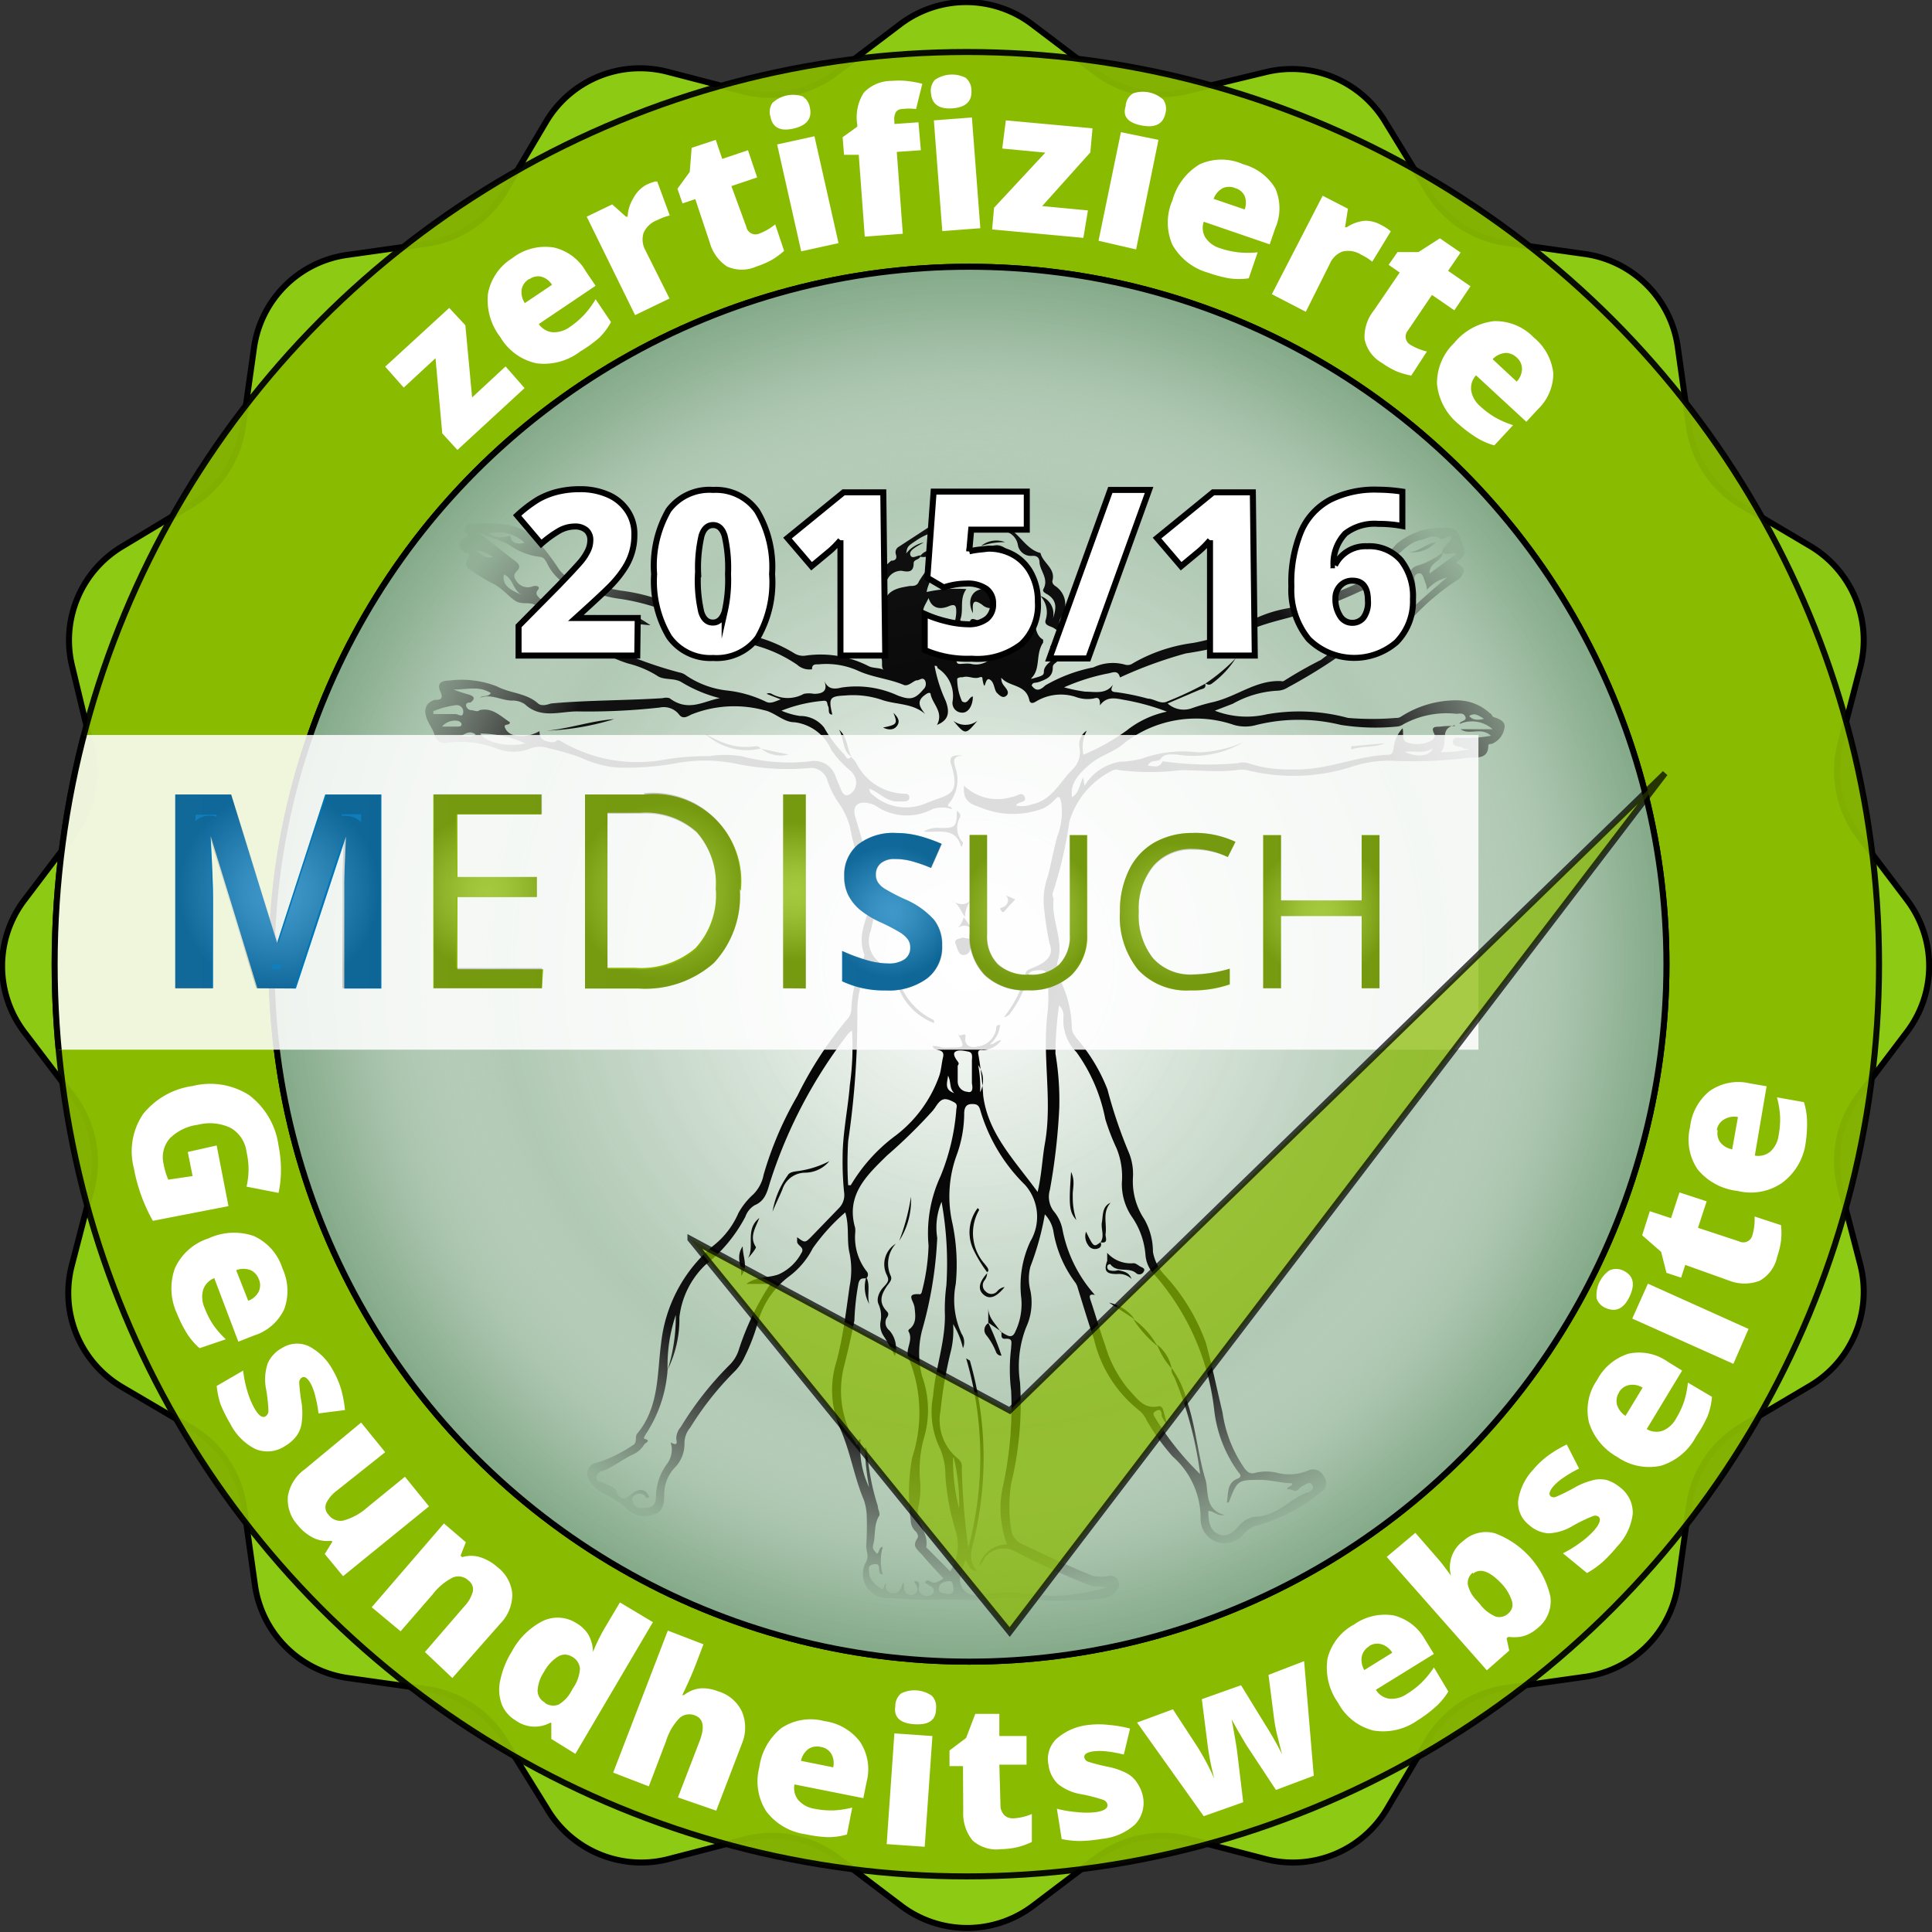 <svg xmlns="http://www.w3.org/2000/svg" xmlns:xlink="http://www.w3.org/1999/xlink" viewBox="0 0 80.25 80.25"><rect x="0" y="0" width="80.25" height="80.25" fill="#333333" stroke="none"/><defs><radialGradient id="c" cx="40.25" cy="40.05" r="28.97" gradientUnits="userSpaceOnUse"><stop offset="0" stop-color="#fff"/><stop offset="1" stop-color="#83a988"/></radialGradient><radialGradient id="d" cx="40.25" cy="40.05" r="28.97" gradientUnits="userSpaceOnUse"><stop offset="0" stop-color="#fff" stop-opacity="0"/><stop offset=".67" stop-color="#f1f6f2" stop-opacity=".07"/><stop offset=".91" stop-color="#9bba9f" stop-opacity=".95"/><stop offset="1" stop-color="#83a988"/></radialGradient><clipPath id="e"><path fill="none" d="M1.98 30.53h59.43V43.6H1.98z"/></clipPath><linearGradient id="a" x1="7.28" y1="37.02" x2="15.89" y2="37.02" gradientUnits="userSpaceOnUse"><stop offset="0" stop-color="#fcfcfc"/><stop offset=".56" stop-color="#ededed"/><stop offset="1" stop-color="#ddd"/></linearGradient><linearGradient id="f" x1="18.02" y1="37.02" x2="22.51" y2="37.02" xlink:href="#a"/><linearGradient id="g" x1="24.3" y1="37.02" x2="30.73" y2="37.02" xlink:href="#a"/><linearGradient id="h" x1="32.53" y1="37.02" x2="33.47" y2="37.02" xlink:href="#a"/><linearGradient id="i" x1="34.98" y1="37.87" x2="39.13" y2="37.87" xlink:href="#a"/><linearGradient id="j" x1="40.29" y1="37.91" x2="45.16" y2="37.91" xlink:href="#a"/><linearGradient id="k" x1="46.51" y1="37.87" x2="51.33" y2="37.87" xlink:href="#a"/><linearGradient id="l" x1="52.47" y1="37.87" x2="57.3" y2="37.87" xlink:href="#a"/><radialGradient id="b" cx="11.59" cy="37.02" r="4.17" gradientUnits="userSpaceOnUse"><stop offset="0" stop-color="#fcfcfc"/><stop offset=".14" stop-color="#ededed"/><stop offset=".25" stop-color="#dcdcdc"/><stop offset=".36" stop-color="#c2c2c2"/><stop offset=".59" stop-color="gray"/><stop offset=".93" stop-color="#161616"/><stop offset="1"/></radialGradient><radialGradient id="m" cx="20.26" cy="37.02" r="3.26" xlink:href="#b"/><radialGradient id="n" cx="27.51" cy="37.02" r="3.65" xlink:href="#b"/><radialGradient id="o" cx="33" cy="37.02" r="2.87" xlink:href="#b"/><radialGradient id="p" cx="37.05" cy="37.87" r="2.74" xlink:href="#b"/><radialGradient id="q" cx="42.72" cy="37.91" r="2.86" xlink:href="#b"/><radialGradient id="r" cx="48.92" cy="37.87" r="2.87" xlink:href="#b"/><radialGradient id="s" cx="54.88" cy="37.87" r="2.82" xlink:href="#b"/></defs><path d="M42.86 1l2.64 2a4.54 4.54 0 0 0 3.87.77L52.56 3a4.54 4.54 0 0 1 5 2.09l1.72 2.81a4.54 4.54 0 0 0 3.28 2.19l3.27.46a4.54 4.54 0 0 1 3.86 3.86l.46 3.27a4.54 4.54 0 0 0 2.2 3.32l2.84 1.68a4.54 4.54 0 0 1 2.09 5l-.83 3.2a4.54 4.54 0 0 0 .77 3.87l2 2.64a4.54 4.54 0 0 1 0 5.46l-2 2.64a4.54 4.54 0 0 0-.77 3.87l.83 3.2a4.54 4.54 0 0 1-2.09 5l-2.84 1.68a4.54 4.54 0 0 0-2.19 3.28l-.46 3.27a4.54 4.54 0 0 1-3.86 3.86l-3.27.46a4.54 4.54 0 0 0-3.28 2.19l-1.68 2.84a4.54 4.54 0 0 1-5 2.09l-3.2-.83a4.54 4.54 0 0 0-3.87.77l-2.64 2a4.54 4.54 0 0 1-5.46 0l-2.64-2a4.54 4.54 0 0 0-3.87-.77l-3.2.83a4.54 4.54 0 0 1-5-2.09L21 72.35a4.54 4.54 0 0 0-3.28-2.19l-3.27-.46a4.54 4.54 0 0 1-3.86-3.86l-.46-3.27a4.54 4.54 0 0 0-2.23-3.29l-2.84-1.67a4.54 4.54 0 0 1-2.09-5l.83-3.2a4.54 4.54 0 0 0-.8-3.92l-2-2.63a4.54 4.54 0 0 1 0-5.46l2-2.64a4.54 4.54 0 0 0 .77-3.87L3 27.69a4.54 4.54 0 0 1 2.09-5L7.9 21a4.54 4.54 0 0 0 2.19-3.28l.46-3.27a4.54 4.54 0 0 1 3.86-3.86l3.27-.46A4.54 4.54 0 0 0 21 7.9l1.68-2.84a4.54 4.54 0 0 1 5-2.09l3.2.83a4.54 4.54 0 0 0 3.88-.8l2.64-2a4.54 4.54 0 0 1 5.46 0z" fill="#8cca14" stroke="#000" stroke-miterlimit="10" stroke-width=".25"/><circle cx="40.16" cy="40.05" r="37.89" fill="#89ba00" stroke="#000" stroke-miterlimit="10" stroke-width=".25" opacity=".94"/><circle cx="40.25" cy="40.05" r="28.97" stroke="#000" stroke-miterlimit="10" stroke-width=".25" fill="url(#c)"/><path d="M9 47.58l.49 2.52-3.14.61a7 7 0 0 1-.79-2.19 2.77 2.77 0 0 1 .38-2.24A3.19 3.19 0 0 1 8 45.11a3 3 0 0 1 2.35.38 3.16 3.16 0 0 1 1.22 2.1 5.1 5.1 0 0 1 .1 1.06 4.49 4.49 0 0 1-.1.9l-1.33-.26a3.14 3.14 0 0 0 0-1.44 1.34 1.34 0 0 0-.66-1 2 2 0 0 0-1.36-.13 2 2 0 0 0-1.18.58 1.2 1.2 0 0 0-.24 1.07 2.94 2.94 0 0 0 .19.63L8 48.85l-.2-1zM7.35 54.56a2.47 2.47 0 0 1-.08-1.89 2.3 2.3 0 0 1 1.39-1.23 2.51 2.51 0 0 1 1.88-.1 2.2 2.2 0 0 1 1.19 1.34 2.23 2.23 0 0 1 .08 1.69 2.06 2.06 0 0 1-1.25 1.1l-.66.26-1-2.64a.79.79 0 0 0-.46.48 1.11 1.11 0 0 0 .06.76 3.5 3.5 0 0 0 .35.69 3.83 3.83 0 0 0 .53.61L8.29 56a2.8 2.8 0 0 1-.53-.62 5.35 5.35 0 0 1-.41-.82zm3.4-1.43a.66.66 0 0 0-.34-.37.83.83 0 0 0-.6 0l.5 1.27a.79.79 0 0 0 .43-.37.62.62 0 0 0 .01-.53zM11.83 60.07a1.31 1.31 0 0 1-1.22.12 2.38 2.38 0 0 1-1.05-1.06 6.28 6.28 0 0 1-.4-.8 3.77 3.77 0 0 1-.16-.76l1.1-.64a4.77 4.77 0 0 0 .17.84 3.41 3.41 0 0 0 .3.73q.26.45.46.33a.27.27 0 0 0 .12-.23 6.61 6.61 0 0 0-.1-.91 2.09 2.09 0 0 1 .07-1.06 1.35 1.35 0 0 1 .6-.64 1.16 1.16 0 0 1 1.11-.07 2.37 2.37 0 0 1 1 1 3.54 3.54 0 0 1 .34.79 5.09 5.09 0 0 1 .16.86l-1.1.14a4.85 4.85 0 0 0-.13-.7 2.23 2.23 0 0 0-.2-.55q-.2-.34-.36-.24a.24.24 0 0 0-.11.22 7.33 7.33 0 0 0 .1.85 3 3 0 0 1 0 .82 1.17 1.17 0 0 1-.21.53 1.58 1.58 0 0 1-.49.43zM13.49 64.55l.32-.52-.06-.03a1.29 1.29 0 0 1-.73-.12 1.93 1.93 0 0 1-.66-.54 1.56 1.56 0 0 1-.4-1.2 1.73 1.73 0 0 1 .7-1.11L15 59.09l1 1.23-2 1.59a1.45 1.45 0 0 0-.45.53.44.44 0 0 0 .09.47.61.61 0 0 0 .62.25 2.46 2.46 0 0 0 1-.55l1.56-1.27 1 1.23-3.57 2.9zM17.65 68.62l1.64-1.9a1.44 1.44 0 0 0 .35-.61.45.45 0 0 0-.17-.45.61.61 0 0 0-.65-.14 2.43 2.43 0 0 0-.86.72l-1.32 1.52-1.2-1 3-3.48.91.78-.22.56.07.06a1.26 1.26 0 0 1 .74 0 2 2 0 0 1 .73.42 1.57 1.57 0 0 1 .61 1.11 1.73 1.73 0 0 1-.49 1.22l-2 2.27zM21.43 71.47a1.38 1.38 0 0 1-.59-.68 1.78 1.78 0 0 1-.06-1 3.67 3.67 0 0 1 .48-1.19 3 3 0 0 1 1.29-1.27 1.44 1.44 0 0 1 1.39.09 1.42 1.42 0 0 1 .5.48 1.5 1.5 0 0 1 .19.72 7.62 7.62 0 0 1 .49-1l.63-1.06 1.37.82-3.22 5.47-1-.62v-.67h-.05a1.35 1.35 0 0 1-1.42-.09zm1.2-.74a.59.59 0 0 0 .58.07 1.44 1.44 0 0 0 .52-.55l.06-.11a1.61 1.61 0 0 0 .3-.83.62.62 0 0 0-.34-.5.54.54 0 0 0-.57 0 1.67 1.67 0 0 0-.58.63 1.56 1.56 0 0 0-.27.79.56.56 0 0 0 .31.49zM28.16 74.66l.9-2.34q.33-.86-.18-1.06a.61.61 0 0 0-.65.1 2.34 2.34 0 0 0-.56.95l-.72 1.89-1.48-.57 2.27-5.9 1.48.57-.32.84q-.22.57-.56 1.27h.07a1.31 1.31 0 0 1 .68-.28 1.7 1.7 0 0 1 .73.12 1.59 1.59 0 0 1 1 .85 1.72 1.72 0 0 1 0 1.32l-1.07 2.79zM33.46 76.19a2.47 2.47 0 0 1-1.63-.95 2.3 2.3 0 0 1-.29-1.83 2.51 2.51 0 0 1 .93-1.64 2.2 2.2 0 0 1 1.77-.28 2.23 2.23 0 0 1 1.47.84A2.06 2.06 0 0 1 36 74l-.14.69-2.86-.57a.79.79 0 0 0 .16.65 1.11 1.11 0 0 0 .67.36 3.49 3.49 0 0 0 .77.07 3.82 3.82 0 0 0 .8-.12l-.22 1.12a2.81 2.81 0 0 1-.81.11 5.33 5.33 0 0 1-.91-.12zm.62-3.63a.66.66 0 0 0-.49.08.83.83 0 0 0-.32.5l1.34.27a.79.79 0 0 0-.08-.56.62.62 0 0 0-.45-.29zM38.41 76.71l-1.58-.11.32-4.6 1.58.11zm-1.22-5.85a.67.67 0 0 1 .24-.52 1.26 1.26 0 0 1 1.28.1.67.67 0 0 1 .17.54q0 .7-.9.64t-.79-.76zM42.1 75.53a2.37 2.37 0 0 0 .76-.18v1.16a3.13 3.13 0 0 1-.61.22 3.44 3.44 0 0 1-.68.08 1.49 1.49 0 0 1-1.17-.36 1.76 1.76 0 0 1-.39-1.19l-.01-1.9h-.56v-.65l.69-.52.38-1h1v.92h1.13v1.19h-1.13l.05 1.79q.11.45.54.44zM47.47 74.6a1.31 1.31 0 0 1-.32 1.18 2.38 2.38 0 0 1-1.37.6 6.26 6.26 0 0 1-.89.09 3.79 3.79 0 0 1-.79-.08l-.2-1.26a4.75 4.75 0 0 0 .84.14 3.42 3.42 0 0 0 .79 0q.51-.08.47-.32a.27.27 0 0 0-.18-.19 6.62 6.62 0 0 0-.89-.23 2.09 2.09 0 0 1-1-.44 1.35 1.35 0 0 1-.38-.79 1.16 1.16 0 0 1 .33-1.07 2.37 2.37 0 0 1 1.33-.58 3.53 3.53 0 0 1 .86 0 5.09 5.09 0 0 1 .87.15l-.26 1.08a4.88 4.88 0 0 0-.7-.13 2.24 2.24 0 0 0-.59 0q-.38.06-.35.25a.24.24 0 0 0 .17.18 7.33 7.33 0 0 0 .83.21 3 3 0 0 1 .77.27 1.17 1.17 0 0 1 .42.39 1.58 1.58 0 0 1 .24.55zM53 74.35l-1.24-1.88-.34-.58-.26-.47q.21 1.14.24 1.44l.24 2-1.64.58-2.77-3.89 1.49-.55 1 1.53a10.77 10.77 0 0 1 .72 1.35 10.6 10.6 0 0 1-.28-1.41l-.24-1.89 1.63-.58 1 1.63a14 14 0 0 1 .7 1.23l-.19-.75a6.61 6.61 0 0 1-.14-.74l-.23-1.8 1.48-.57.4 4.76zM58.88 71.46a2.47 2.47 0 0 1-1.84.42 2.3 2.3 0 0 1-1.46-1.15 2.51 2.51 0 0 1-.44-1.83 2.2 2.2 0 0 1 1.1-1.42 2.23 2.23 0 0 1 1.65-.38 2.06 2.06 0 0 1 1.3 1l.37.6-2.41 1.49a.79.79 0 0 0 .56.37 1.11 1.11 0 0 0 .73-.2 3.52 3.52 0 0 0 .61-.47 3.82 3.82 0 0 0 .51-.63l.6 1a2.8 2.8 0 0 1-.52.63 5.34 5.34 0 0 1-.76.57zm-2-3.08a.66.66 0 0 0-.31.4.83.83 0 0 0 .1.59l1.16-.72a.79.79 0 0 0-.44-.35.62.62 0 0 0-.53.08zM60.79 64a1.38 1.38 0 0 1 1.31-.31 3.68 3.68 0 0 1 2.3 2.63 1.43 1.43 0 0 1-.51 1.29 1.71 1.71 0 0 1-.38.26 1.34 1.34 0 0 1-.37.12 1.86 1.86 0 0 1-.49 0l-.07.06.11.51-.93.82-4.16-4.71 1.19-1 .94 1.08q.17.19.54.7a1.35 1.35 0 0 1 .52-1.45zm.39 1.32a.54.54 0 0 0-.21.5 1.34 1.34 0 0 0 .36.65l.15.17a1.59 1.59 0 0 0 .65.51.55.55 0 0 0 .54-.15.47.47 0 0 0 .13-.5 1.87 1.87 0 0 0-.44-.73q-.73-.77-1.18-.4zM67.29 61.78a1.31 1.31 0 0 1 .53 1.1 2.38 2.38 0 0 1-.64 1.35 6.31 6.31 0 0 1-.61.65 3.78 3.78 0 0 1-.65.46l-1-.82a4.76 4.76 0 0 0 .73-.45 3.41 3.41 0 0 0 .59-.53q.33-.4.15-.55a.27.27 0 0 0-.26 0 6.59 6.59 0 0 0-.82.4 2.09 2.09 0 0 1-1 .3 1.34 1.34 0 0 1-.8-.35 1.16 1.16 0 0 1-.45-1 2.37 2.37 0 0 1 .63-1.3 3.53 3.53 0 0 1 .63-.59 5.08 5.08 0 0 1 .76-.45l.51 1a4.82 4.82 0 0 0-.62.36 2.22 2.22 0 0 0-.45.38q-.25.3-.1.42a.24.24 0 0 0 .24 0 7.34 7.34 0 0 0 .76-.38 3 3 0 0 1 .76-.3 1.17 1.17 0 0 1 .57 0 1.57 1.57 0 0 1 .54.3zM70.45 59.67A2.47 2.47 0 0 1 69 60.88a2.3 2.3 0 0 1-1.82-.36A2.51 2.51 0 0 1 66 59.08a2.2 2.2 0 0 1 .34-1.76 2.23 2.23 0 0 1 1.3-1.09 2.06 2.06 0 0 1 1.63.33l.6.37-1.47 2.43a.79.79 0 0 0 .66.07 1.11 1.11 0 0 0 .56-.51 3.49 3.49 0 0 0 .33-.7 3.8 3.8 0 0 0 .16-.79l1 .59a2.8 2.8 0 0 1-.18.8 5.35 5.35 0 0 1-.48.85zm-3.2-1.83a.66.66 0 0 0-.09.49.83.83 0 0 0 .36.48l.71-1.17a.79.79 0 0 0-.55-.11.62.62 0 0 0-.43.3zM66.72 54.34a.67.67 0 0 1-.4-.4 1.26 1.26 0 0 1 .53-1.17.67.67 0 0 1 .56 0q.64.29.29 1.06t-.98.51zm5.91.86L72 56.65l-4.2-1.88.65-1.45zM72.79 51.31a2.36 2.36 0 0 0 .09-.78l1.1.36a3.12 3.12 0 0 1 0 .64 3.46 3.46 0 0 1-.16.67 1.49 1.49 0 0 1-.73 1 1.76 1.76 0 0 1-1.25 0L70 52.54l-.17.53-.61-.2L69 52l-.79-.69.32-1 .88.29.35-1.07 1.13.37-.36 1.1 1.7.56a.39.39 0 0 0 .56-.25zM75 47.49a2.47 2.47 0 0 1-1 1.66 2.3 2.3 0 0 1-1.82.32 2.51 2.51 0 0 1-1.66-.89 2.2 2.2 0 0 1-.32-1.76 2.23 2.23 0 0 1 .8-1.49 2.06 2.06 0 0 1 1.68-.33l.7.12-.49 2.88a.79.79 0 0 0 .65-.17 1.11 1.11 0 0 0 .34-.68 3.5 3.5 0 0 0 .06-.77 3.81 3.81 0 0 0-.13-.8l1.12.2a2.8 2.8 0 0 1 .13.81 5.35 5.35 0 0 1-.06.9zm-3.65-.55a.66.66 0 0 0 .09.49.83.83 0 0 0 .51.31l.24-1.34a.79.79 0 0 0-.56.09.62.62 0 0 0-.32.46zM21.79 16.12L19 18.69l-.63-.69-.28-3.12-1.32 1.22-.77-.87 2.66-2.44.67.72.28 3L21 15.22zM24.1 14.6a2.47 2.47 0 0 1-1.82.49 2.3 2.3 0 0 1-1.5-1.09 2.51 2.51 0 0 1-.51-1.81 2.2 2.2 0 0 1 1-1.46 2.23 2.23 0 0 1 1.73-.45 2.06 2.06 0 0 1 1.34 1l.4.59-2.36 1.59a.79.79 0 0 0 .57.34 1.11 1.11 0 0 0 .72-.22 3.5 3.5 0 0 0 .59-.5 3.81 3.81 0 0 0 .48-.65l.64.95a2.8 2.8 0 0 1-.49.65 5.33 5.33 0 0 1-.79.57zm-2.14-3a.66.66 0 0 0-.29.41.83.83 0 0 0 .13.58l1.13-.76a.79.79 0 0 0-.45-.34.62.62 0 0 0-.48.1zM26.84 7.68a2.29 2.29 0 0 1 .37-.14h.09l.52 1.41a2.38 2.38 0 0 0-.51.19 1 1 0 0 0-.58.54.93.93 0 0 0 .08.72l1 2-1.43.69L24.37 9l1.06-.51L26 9h.07a1.59 1.59 0 0 1 .24-.77 1.33 1.33 0 0 1 .53-.55zM31.52 9.71a2.37 2.37 0 0 0 .68-.39l.37 1.1a3.09 3.09 0 0 1-.52.38 3.46 3.46 0 0 1-.63.27 1.49 1.49 0 0 1-1.22 0 1.75 1.75 0 0 1-.72-1l-.6-1.8-.53.18-.21-.61.51-.7.08-1 1-.33.27.79 1.07-.36.38 1.13-1.07.36.62 1.69a.39.39 0 0 0 .52.29zM32 4.84a.67.67 0 0 1 .08-.56A1.26 1.26 0 0 1 33.33 4a.67.67 0 0 1 .31.47q.15.68-.68.87t-.96-.5zm2.83 5.26l-1.55.34-1-4.44 1.55-.34zM38.25 6.24l-1 .07.25 3.4-1.58.12-.25-3.4h-.61L35 5.7l.61-.44v-.08a1.89 1.89 0 0 1 .27-1.33 1.57 1.57 0 0 1 1.16-.49 3.54 3.54 0 0 1 .6 0 4.79 4.79 0 0 1 .67.12l-.26 1.05a2.13 2.13 0 0 0-.58 0 .31.31 0 0 0-.26.13.62.62 0 0 0-.06.37v.12l1-.07zm.42-2.37a.67.67 0 0 1 .16-.55 1.26 1.26 0 0 1 1.28-.09.67.67 0 0 1 .24.51q.05.7-.79.76t-.89-.64zm2.05 5.61l-1.58.12-.35-4.6 1.58-.12zM45 9.88l-3.79-.35.08-.9 2.13-2.29-1.79-.17.15-1.17 3.6.33-.09 1-2 2.23 1.9.18zM47.19 10.36L45.63 10l.93-4.51 1.56.32zm-.43-6a.67.67 0 0 1 .3-.48 1.26 1.26 0 0 1 1.26.26.67.67 0 0 1 .09.56q-.14.68-1 .51t-.65-.81zM50.19 11.33a2.47 2.47 0 0 1-1.49-1.16 2.3 2.3 0 0 1 0-1.85 2.51 2.51 0 0 1 1.14-1.5 2.2 2.2 0 0 1 1.79 0 2.23 2.23 0 0 1 1.34 1 2.06 2.06 0 0 1 0 1.66l-.23.67L50 9.21a.79.79 0 0 0 .07.66 1.1 1.1 0 0 0 .61.44 3.52 3.52 0 0 0 .75.17 3.83 3.83 0 0 0 .81 0l-.37 1.08a2.8 2.8 0 0 1-.82 0 5.31 5.31 0 0 1-.86-.23zm1.11-3.52a.66.66 0 0 0-.5 0 .83.83 0 0 0-.39.45l1.29.44a.79.79 0 0 0 0-.56.62.62 0 0 0-.41-.33zM57.36 9.34a2.31 2.31 0 0 1 .34.21l.07.06-.77 1.26a2.32 2.32 0 0 0-.46-.29 1 1 0 0 0-.78-.13.93.93 0 0 0-.52.5l-1 2-1.41-.73 2.11-4.09 1.05.54-.12.77h.07a1.59 1.59 0 0 1 .76-.27 1.33 1.33 0 0 1 .66.17zM58.55 14.3a2.35 2.35 0 0 0 .72.3l-.65 1a3.15 3.15 0 0 1-.62-.18 3.47 3.47 0 0 1-.59-.34 1.48 1.48 0 0 1-.73-1 1.76 1.76 0 0 1 .39-1.19l1.07-1.57-.46-.32.37-.53h.87l.89-.57.86.59-.52.76.93.64-.67 1-.93-.64-1 1.48a.39.39 0 0 0 .07.57zM60.59 17.62a2.47 2.47 0 0 1-.9-1.66 2.3 2.3 0 0 1 .71-1.71 2.51 2.51 0 0 1 1.65-.91 2.2 2.2 0 0 1 1.66.68 2.23 2.23 0 0 1 .81 1.49 2.06 2.06 0 0 1-.64 1.49l-.48.52-2.09-1.93a.79.79 0 0 0-.2.64 1.11 1.11 0 0 0 .38.65 3.52 3.52 0 0 0 .62.46 3.81 3.81 0 0 0 .74.32l-.78.84a2.81 2.81 0 0 1-.75-.33 5.34 5.34 0 0 1-.73-.55zM63 14.85a.66.66 0 0 0-.46-.19.83.83 0 0 0-.54.26l1 .93a.79.79 0 0 0 .22-.52.63.63 0 0 0-.22-.48z" fill="#fff"/><path d="M29.9 29a5.75 5.75 0 0 1-1.6-.67c-.31-.18-.74-.07-1-.26a4.19 4.19 0 0 0-1.21-.51 5.35 5.35 0 0 1-2.16-1.3 9.2 9.2 0 0 0-1.7-1.13c-.23-.14-.55 0-.82-.17s-.57-.55-.94-.72a6.9 6.9 0 0 1-.8-.48c-.21-.13-.43-.27-.24-.57s-.08-.19-.16-.26c-.27-.24-.26-.44.06-.61.16-.08.08-.1 0-.2s0-.38.21-.37c.92 0 1.87-.13 2.66.59a8.67 8.67 0 0 1 1 1.28 1.15 1.15 0 0 0 .63.46 19.66 19.66 0 0 0 1.94.45 7.78 7.78 0 0 1 3.9 1.63c.14.12.3.07.44.08a6.15 6.15 0 0 1 2.89.9.69.69 0 0 0 .48.09 4.36 4.36 0 0 1 2.6.44c.2.1.45.05.66.17-.28-.1.2-.83-.62-.52.34-.29.2-.42 0-.55a.42.42 0 0 1-.2-.55.63.63 0 0 0-.06-.61.44.44 0 0 1 .2-.7c.22-.11.37-.22.22-.49a2.16 2.16 0 0 1 .74-1.13c.15 0 .26-.07.19-.27a.27.27 0 0 1 .14-.32l1.35-.88a12.61 12.61 0 0 1 3 .06c.59.13.86.93 1.52 1.09.09.42.65.64.49 1.17 0 .09.05.15.12.2a.91.91 0 0 1 .26 1.28c-.09.16-.15.26 0 .43s.32.49 0 .69c-.06 0-.15.08-.09.16.25.33 0 .51-.21.68a.18.18 0 0 0-.06.14c0 .37-.22.47-.5.58s-.29 0-.38.17c.17.24.33.23.57 0a6.44 6.44 0 0 1 2-.75 1.88 1.88 0 0 1 1.32-.11.37.37 0 0 0 .32-.06 6.73 6.73 0 0 1 2.47-.84c.5-.08 1-.26 1.5-.3.25 0 .37-.29.57-.43a5.33 5.33 0 0 1 1.93-.72 18.51 18.51 0 0 0 2.79-1 .4.4 0 0 0 .24-.22 1.94 1.94 0 0 1 1-1 3 3 0 0 0 .44-.44 2.88 2.88 0 0 1 1.83-.68c.55 0 .7 0 .87.54s.27.51-.21.91c.14.1.34.18.31.37a.6.6 0 0 1-.31.38 10.07 10.07 0 0 0-1.72 1.44 1.45 1.45 0 0 1-1 .47 1.74 1.74 0 0 0-1.11.46 22.41 22.41 0 0 1-3.16 2.06.86.86 0 0 1-.44.14 4.21 4.21 0 0 0-1.85.54l-.75.29a3.67 3.67 0 0 0 2.16.15 7.75 7.75 0 0 1 3.37.15 11.8 11.8 0 0 0 2 0 .32.32 0 0 0 .2-.05 4.23 4.23 0 0 1 2.33-.68 2 2 0 0 1 1.37.54c.06 0 .09.13.14.15.24.08.52.18.46.46a.85.85 0 0 1-.53.66c-.05 0-.14 0-.14.07 0 .56-.47.49-.78.5a18.77 18.77 0 0 1-3 .14 4.92 4.92 0 0 0-1.93.25 7.93 7.93 0 0 1-4.31.13 1.23 1.23 0 0 0-.46 0c-.76.09-1.53 0-2.29 0a10.55 10.55 0 0 1-2.56 0 .36.36 0 0 0-.25 0 3.47 3.47 0 0 0-1.82 2.13 17.45 17.45 0 0 1-.66 2.88.34.34 0 0 0 0 .32v.08c-.09.86.46 1.69.16 2.57a1.17 1.17 0 0 0 .15.81 4.59 4.59 0 0 1 .45 1.92c0 .18.11.29.19.42A7.19 7.19 0 0 1 46 45.25a19.57 19.57 0 0 0 .9 2.65 2.35 2.35 0 0 1 .16 1 2.83 2.83 0 0 0 .47 1.74 2.72 2.72 0 0 1 .36 1.36 1.89 1.89 0 0 0 .52 1 8.27 8.27 0 0 1 1.68 2.78c.27 1 .46 1.93.69 2.89A5.42 5.42 0 0 0 51.7 61c.12.15.24.24.43.18a1.91 1.91 0 0 1 .93 0 2.05 2.05 0 0 0 1.33-.12.49.49 0 0 1 .6.27.43.43 0 0 1-.11.64 7 7 0 0 1-2.57 1.37 1.21 1.21 0 0 0-.71.45.7.7 0 0 1-.27.2 1 1 0 0 1-1.46-.91 3.42 3.42 0 0 0-1.16-2.58 9.07 9.07 0 0 1-1.08-1.5 1.17 1.17 0 0 0-.27-.38 5.31 5.31 0 0 1-1.92-3c-.24-.7-.45-1.4-.67-2.11a.72.72 0 0 0-.1-.23 4.84 4.84 0 0 1-.92-2.17 1.4 1.4 0 0 0-.35-.67 11.39 11.39 0 0 1-.6 2.17 2 2 0 0 0 0 1 2.46 2.46 0 0 1-.18 1.53 4.49 4.49 0 0 0-.25 2.29 14.1 14.1 0 0 1-.37 4.2 6.31 6.31 0 0 0 0 1.9.78.78 0 0 0 .46.61c1 .47 1.94.92 2.94 1.32a1.68 1.68 0 0 0 .67 0c.17 0 .28 0 .37.2a.35.35 0 0 1-.1.45.82.82 0 0 1-.52.27 12.83 12.83 0 0 1-2.92.06 7.93 7.93 0 0 0-1.91 0c-.61.05-1.24 0-1.85 0a16.76 16.76 0 0 1-2.16-.07 1 1 0 0 1-1-1.5c.12-.25 0-.43 0-.65a12.44 12.44 0 0 0 .02-1.3 2.25 2.25 0 0 0-.12-.62c-.42-1-.55-2-1-3a4 4 0 0 1-.12-2.8c.26-1 .38-2 .53-3.07a3.47 3.47 0 0 0 0-1.37c-.13-.54 0-1.11-.18-1.7a8.19 8.19 0 0 0-1.35 1.49 3.35 3.35 0 0 1-1 1.18 3.57 3.57 0 0 0-1.27 1.86 8 8 0 0 1-.56 1.47 2.05 2.05 0 0 1-.4.59 12.78 12.78 0 0 0-1.86 2.35 1 1 0 0 0-.24.66 1.39 1.39 0 0 1-.4 1 1.61 1.61 0 0 0-.44 1.16c0 .34-.07.7-.44.79a1.06 1.06 0 0 1-1.06-.19 3.75 3.75 0 0 0-1-.68 1.33 1.33 0 0 1-.61-.55.47.47 0 0 1 .35-.74 5.88 5.88 0 0 0 1.44-.71c.22-.1.09-.36.19-.48.92-1.1.83-2.46 1-3.76a6.15 6.15 0 0 1 2.21-4.09 3.45 3.45 0 0 0 1-1.32 3 3 0 0 1 .63-.79 1.58 1.58 0 0 0 .42-.81 14.54 14.54 0 0 1 1.4-3.27 15.86 15.86 0 0 1 2.05-3.16.62.62 0 0 0 .19-.42 5.71 5.71 0 0 1 .46-2c0-.1.12-.2.07-.32-.31-.86.2-1.59.36-2.38 0-.1.14-.19 0-.31a7.65 7.65 0 0 1-.94-2.57 3.28 3.28 0 0 0-.51-1.06 3.5 3.5 0 0 1-.44-.91.71.71 0 0 0-.8-.48 10.68 10.68 0 0 1-2.86-.16 6.5 6.5 0 0 0-2.49-.07 11.51 11.51 0 0 1-2.57.2 4.26 4.26 0 0 1-1.51-.41 10.94 10.94 0 0 0-1.34-.39 1.13 1.13 0 0 0-.74 0 1.9 1.9 0 0 1-1.45 0 4.19 4.19 0 0 0-2-.23.45.45 0 0 1-.56-.36c-.08-.25-.28-.48-.35-.76s0-.55.37-.66c.18 0 .39 0 .23-.35s.07-.45.35-.45a4.07 4.07 0 0 1 2 .24c.54.29 1.22.27 1.71.71.14.12.36.06.54 0 1.54-.14 3.09-.12 4.63-.22a.55.55 0 0 1 .29 0c.78.59 1.42.12 2.09 0zm6.89-4.16c.22-.39.62-.43 1-.5.16 0 .31 0 .38-.19a5 5 0 0 1 .83-1.03c-.27-.1-.52.07-.79 0a.55.55 0 0 1 .46-.26 2.46 2.46 0 0 1 .84.1c.27.07.51 0 .57-.31a.5.5 0 0 0-.47-.62 2.39 2.39 0 0 0-1.49.38c-.42.28-.43.27-.48.58a1.27 1.27 0 0 1 .73-.46l-.31.18c-.13.09-.31.2-.24.36s.27 0 .41 0c0 .2-.28.14-.28.33 0 .36-.21.37-.49.31a.63.63 0 0 0-.59.34.7.7 0 0 0-.08.76c-.06.09 0 .22-.06.29s0-.31-.29-.12c-.48.35-.07.62 0 .95.42-.33.42-.33.35-1.05zm23.64 5.28c-.69.14-.23.77-.59 1.12a4.5 4.5 0 0 0 1.21-.13c-.14 0-.25 0-.3-.06s-.43 0-.4-.25.29-.13.43-.15a5.32 5.32 0 0 0 1.15-.09c-.42-.38-.88 0-1.26-.27H62a1.29 1.29 0 0 0-1.37-.22c0-.13.31-.11.24-.29s-.23-.14-.37-.13a3.74 3.74 0 0 0-2.2.43.56.56 0 0 1-.28.1 9.26 9.26 0 0 1-2.33-.07 7.32 7.32 0 0 0-3.49 0 1.7 1.7 0 0 1-.95 0 4.85 4.85 0 0 0-4.58.78c-.4.35-.92.47-1.35.82s-.9.8-.79 1.4c.31-.18.3-.53.46-.82l.06.35a2.1 2.1 0 0 1 1.48-1c.29 0 .59-.06.88-.12a4.93 4.93 0 0 1 2.13-.29 2.59 2.59 0 0 0 .59 0 5 5 0 0 0 1.51-.4 4.08 4.08 0 0 1-2.76.51c-.28 0-.53-.05-.7.22-.16.08-.41 0-.5.25.24 0 .48.12.61-.19a13.32 13.32 0 0 0 3.13.08.75.75 0 0 1 .42 0 5.34 5.34 0 0 0 1.84.26c1.38.06 2.67-.57 4-.61.15 0 .18-.13.21-.27a1.38 1.38 0 0 1 .37-.83c.06.24-.07.52.23.6a1.26 1.26 0 0 0 .91-.06c.13-.06.25-.18.18-.3-.19-.35.1-.29.25-.31a3.26 3.26 0 0 1 .6-.02zm-26.7-2.32a.76.76 0 0 1-.62-.19 5.77 5.77 0 0 0-3.38-1c-.21 0-.66.26-.44-.34 0-.07-.1-.12-.17-.17a8.92 8.92 0 0 0-3.4-1.23c-.48-.06-.94-.22-1.41-.31a2.07 2.07 0 0 1-1.57-1.13c-.07-.13-.14-.3-.33-.3a2.77 2.77 0 0 1-1.28-.51c-.4-.21-.85-.31-1.27-.51.52.38 1 .79 1.51 1.17.17.13.29.25.1.44s-.09.31 0 .44a.55.55 0 0 0 .64.2c.16-.06.36 0 .23.15s0 .27.1.36A9.47 9.47 0 0 1 24.13 26a3.47 3.47 0 0 0 1.69 1.1 16.69 16.69 0 0 0 2.39.83.68.68 0 0 1 .31.14 3.77 3.77 0 0 0 1.66.61 4.92 4.92 0 0 1 1.62.46c.2.11.38 0 .63-.09l-.59-.23a.22.22 0 0 1 .21 0 1.38 1.38 0 0 0 1.34 0 1.12 1.12 0 0 1 .42 0c.39 0 .59-.14.42-.56.14.34.36.39.72.3a4.11 4.11 0 0 1 2.34.33c.49.18.7.18 1.06-.25a.31.31 0 0 0 .07-.38c-.1-.15-.22 0-.34 0s-.35.27-.54.19c-.62-.26-1.29-.31-1.9-.59a3.22 3.22 0 0 0-1.58-.27c-.13.02-.34-.05-.33.21zm16.33.6c.06.22-.14.21-.25.26l-1.31.56a1 1 0 0 0 1 .2 7.74 7.74 0 0 1 .9-.26c1-.24 1.76-.91 2.8-.87a.2.2 0 0 0 .12 0 17.81 17.81 0 0 1 1.55-.88 26.26 26.26 0 0 1 2.27-1.57.38.38 0 0 0 .13-.67 1.19 1.19 0 0 1-.22-.25c-.05-.11-.28-.23-.06-.38s.3 0 .36.21A.39.39 0 0 0 58 25a.79.79 0 0 0 .53-.84.52.52 0 0 1 .4-.68 3.28 3.28 0 0 0 1-.54c0 .36-.57.41-.55.88l1.13-.82c-.23-.07-.42.09-.6-.07 0-.27.35-.36.38-.64-.19-.07-.35.17-.48.08-.3-.2-.53 0-.79.06-.52.1-.79.52-1.19.77a2.27 2.27 0 0 0-1.08 1.15c0 .13-.17.18-.29.23a18.28 18.28 0 0 1-2.94 1.08c-.42.11-.85.22-1.26.37a1.38 1.38 0 0 0-.77.56c0 .08 0 .14-.15.17-.7.11-1.38.28-2.08.38a17.79 17.79 0 0 0-2.74 1c-.08-.35-.35-.18-.53-.16a8.49 8.49 0 0 0-1.79.57 6.31 6.31 0 0 0 .88.18c.41 0 .85.12 1.15-.29-.06.15-.15.3.13.31a9.63 9.63 0 0 1 1.32.27c.27 0 .53.26.82.11a14.73 14.73 0 0 0 1.56-.73zm-4.58 25.39c-.27-.06-.23.07-.17.25.21.62.38 1.24.6 1.85a5.06 5.06 0 0 0 1 1.86c.32.33.61.81 1.22.66.11 0 .15.06.18.14l.17.61a1 1 0 0 1-.23-.36c0-.1 0-.3-.2-.21s-.14.18-.07.3a12 12 0 0 0 1.87 2.34 15.65 15.65 0 0 0-1.06-4c-.06-.12-.16-.24-.12-.4a3.89 3.89 0 0 1 .62 1.33c.38 1.07.45 2.21.78 3.29.15.51-.06 1.25.8 1.48-.31.06-.45-.17-.68-.17 0 .39.05.79.39.95s.6 0 .85-.3a1.16 1.16 0 0 1 .68-.41c.89 0 1.43-.7 2.16-1 .12 0 .35-.14.24-.32s-.28 0-.42.05a1 1 0 0 0-.16.14c-.16.15-.3-.06-.46 0 0-.17.22-.09.2-.26-.42 0-.84-.13-1.27-.14-1 0-1 0-1.36.94h-.08c.07-.41 0-.83.47-1 .17-.08.08-.18 0-.27a5.43 5.43 0 0 1-1-2.62A10.27 10.27 0 0 0 48 53a1.34 1.34 0 0 1-.42-.87 3.23 3.23 0 0 0-.58-1.61 2.42 2.42 0 0 1-.4-1.41 3.1 3.1 0 0 0-.22-1.41 9.32 9.32 0 0 1-.47-1.22 7 7 0 0 0-1.2-2.78 1.87 1.87 0 0 1-.54-1.42.6.6 0 0 0-.18-.52 14.86 14.86 0 0 0-.15 2A11.7 11.7 0 0 1 44 46a25.8 25.8 0 0 1-.39 3.42 1 1 0 0 0 .15.88 1.67 1.67 0 0 1 .37.76 5.68 5.68 0 0 0 1.35 2.73zM27.73 56.9a7.22 7.22 0 0 0 .34-2.28 6.51 6.51 0 0 0-.34 2.27 5.53 5.53 0 0 1-.84 2.58c-.06.09-.18.27-.13.29.31.09.06.15 0 .24a1.08 1.08 0 0 1-.5.43c-.42.2-.78.5-1.22.67-.11 0-.28.13-.26.3s.19.13.28.19.49.2.53.31c.18.51.38.36.68.13s.57-.18.7.16c-.11.07-.15 0-.21-.08a.35.35 0 0 0-.4 0c-.12.08-.11.19-.07.3a.32.32 0 0 0 .32.23c.48 0 .63-.06.64-.55a2.3 2.3 0 0 1 .44-1.26 1 1 0 0 0 .2-.79s-.05-.15 0-.11c.32.17.19-.11.2-.2a.75.75 0 0 1 .19-.46 13.58 13.58 0 0 1 2-2.55 1.54 1.54 0 0 0 .39-.6A11.25 11.25 0 0 1 32 53.33h-1c.46-.33.94-.24 1.35-.4a2 2 0 0 0 .93-.87c.18-.26-.18-.31-.17-.5v-.17c.31.23.33.24.57 0l1.15-1.19a.78.78 0 0 0 .23-.69 12.67 12.67 0 0 1-.06-1.44c0-1 .22-2 .3-3a11.36 11.36 0 0 0 .09-2.27 1.29 1.29 0 0 0-.16.14A20 20 0 0 0 32 49.06c-.12.38-.19.81-.65 1a.9.9 0 0 0-.39.48 6.24 6.24 0 0 1-1.66 2 3.57 3.57 0 0 0-1.08 2.18 4.75 4.75 0 0 1-.49 2.18zm8.21-3.8c-.15 0-.22 0-.28.2a10.22 10.22 0 0 0-.17 1.55 36 36 0 0 1-.42 1.86 4.13 4.13 0 0 0 .52 3.29c.1 0 0-.21.16-.22a3.77 3.77 0 0 0 .35 2 11 11 0 0 1-.18-1.66c.06 0 .1.09.1.14a9.67 9.67 0 0 0 .44 2.29c0 .13.11.32.06.41-.24.38-.14.82-.25 1.21-.05.19.07.26.16.37.11-.09.07-.25.24-.29a2 2 0 0 0 0 1.15c-.3 0 0-.47-.34-.43s-.22.24-.22.42.23.44.45.58.1-.18.26-.19a.27.27 0 0 0 .21.39c.32.09.38-.2.51-.47 0 .26 0 .48.21.54a.28.28 0 0 0 .28-.06c.18-.18 0-.34-.06-.51.21 0 .24.1.2.26s.08.32.26.36a.31.31 0 0 0 .34-.14c.08-.18-.11-.26-.23-.33s-.13-.07-.08-.15a.16.16 0 0 1 .15 0c.23.16.39 0 .58-.1-.29-.32-.57-.61-.84-.93s-.48-.39-.24-.75c.05-.08 0-.22-.11-.31a.63.63 0 0 1-.17-.42 8.37 8.37 0 0 1 .06-2.62 5.94 5.94 0 0 0-.16-4.15c-.14-.35.23-.73 0-1.1 0 0 0-.07.07-.1.28-.24.22-.57.19-.87s-.41-.61.24-.56c0 0 .06-.06.06-.1a8.53 8.53 0 0 0 .28-1.92 5.63 5.63 0 0 1 .5-2.89 9.08 9.08 0 0 0 .65-2.72c0-.12.08-.25-.08-.34-.4-.22-.55-.18-.8.22l-.1.13a21.39 21.39 0 0 1-1.9 1.86c-.81.8-1.72 1.62-1.32 3a1.13 1.13 0 0 1 0 .25 2.29 2.29 0 0 0 .48 1.56.2.2 0 0 1 0 .27zm5.63 2.22c.21.1.45.35.6 0a2.64 2.64 0 0 0 .25-1.41 4.35 4.35 0 0 1 .38-2.35 2 2 0 0 0-.22-2.34 7.16 7.16 0 0 1-1.86-3.1c-.06-.22-.15-.27-.38-.26s-.28.18-.29.36a5.08 5.08 0 0 1-.32 1.78 5 5 0 0 0-.2 2.67 8.38 8.38 0 0 1 .17 2.66 3.39 3.39 0 0 0 .24 2.07.63.63 0 0 1 .06.6 3.4 3.4 0 0 0-.41-1 3.65 3.65 0 0 1-.11 1.19 17.72 17.72 0 0 0-.41 2.39 2.06 2.06 0 0 0 .71 2 .42.42 0 0 1 .17.41 29.89 29.89 0 0 0 .27 3.3 14.53 14.53 0 0 0-.09-7.87c.12.08.16.09.16.11a14.67 14.67 0 0 1 .17 7.42c-.11.45-.26.89.13 1.3-.35 0-.33-.27-.49-.46a6.37 6.37 0 0 0-.2.65.64.64 0 0 0 .77.8 10.3 10.3 0 0 1 3 .06 9.37 9.37 0 0 0 2.3-.36c-.22-.07-.45 0-.67-.08a30.81 30.81 0 0 1-3.16-1.43 1 1 0 0 0-1.14.16c-.14.09-.12.3-.33.43a1.22 1.22 0 0 1 1.16-.87 4.29 4.29 0 0 1-.16-2.47 15.2 15.2 0 0 0 .33-3.91A7.19 7.19 0 0 1 42 56c0-.23.1-.42-.26-.39-.17 0-.14-.14-.14-.25zm-7-25.64c-.21 0-.11-.23-.17-.34s0-.25-.2-.23a6.06 6.06 0 0 0-1.74.41 3.07 3.07 0 0 0 .77.22 1.25 1.25 0 0 1 1 .48 5.43 5.43 0 0 0 .84 1.12c.06.06.11.28.28.1a1.78 1.78 0 0 1 .2.22 2.31 2.31 0 0 0 2 1.31c.1 0 .22 0 .22.15s-.13.17-.25.17h-.25c-.46 0-.75-.38-1.16-.53a.31.31 0 0 0 .16.27 2.09 2.09 0 0 0 2.23.32c.94-.38 1.41-.29 1-1.63-.08-.28.06-.38.52-.33-.43 0-.42.19-.35.45a1.55 1.55 0 0 1-.25 1.53c-.16.18.16.1.11.24a1.21 1.21 0 0 0-.8 0 2.28 2.28 0 0 1-2.34-.13.87.87 0 0 0-.28-.11c-.48-.12-.72.11-.58.58s.26.84.36 1.27a4.17 4.17 0 0 0 .54 1.42.76.76 0 0 1 .09.88 5.43 5.43 0 0 0-.35 1.14 1.13 1.13 0 0 0 .34 1.3.16.16 0 0 1 0 .25.13.13 0 0 1-.21 0c-.19-.17-.27 0-.33.13a4.29 4.29 0 0 0-.36 1.52 35.25 35.25 0 0 1-.38 5.54 15.19 15.19 0 0 0 0 1.83h.11a7 7 0 0 1 1.78-2 5.37 5.37 0 0 0 1.9-2.56c.08-.25.09-.5.15-.75.1-.41-.38-.22-.43-.47a.91.91 0 0 1 .38.06 2.23 2.23 0 0 0 .38 0c.57 0 .57 0 .32-.52v-.08c0 .26.33-.12.28.18s.18.47.51.38a.89.89 0 0 0 .77-.74c0-.08 0-.15.16-.16a1.15 1.15 0 0 1-.43.81c.22 0 .28-.18.48-.17a1 1 0 0 1-.73.41c-.07 0-.28-.06-.22.19a15.82 15.82 0 0 1 .2 1.7c.2 1.58 1.3 2.68 2.26 4 .17-.72.19-1.37.3-2 .33-1.83-.13-3.67.12-5.51a7.55 7.55 0 0 0 0-1.28c0-.23 0-.44-.36-.42s-.43.07-.5.38a4.08 4.08 0 0 1-.67 1.37.39.39 0 0 1-.29.2 4.65 4.65 0 0 0 .89-1.77c0-.15.14-.22.29-.27.64-.25.89-.55.72-1a11.67 11.67 0 0 1-.21-1.31 3 3 0 0 1 .14-1.52c.14-.55.24-1.1.39-1.65a2.78 2.78 0 0 0 .16-1.41c-.07-.31-.14-.24-.3-.07a1.52 1.52 0 0 1-.48.34 3.52 3.52 0 0 1-2.62-.07c-.55-.17-.67-.39-.64-.89a2 2 0 0 0 2 .47c.18 0 .41-.26.52 0s-.27.17-.36.36a1.25 1.25 0 0 0 .7-.06c.8-.18 1.12-.91 1.63-1.42a1 1 0 0 0 .31-.93.67.67 0 0 1 .3-.7 1.54 1.54 0 0 0-.14 1 9 9 0 0 0 1.79-1 4 4 0 0 1 1.68-.79 9.52 9.52 0 0 0-1.78-.49c-.33-.06-.72-.17-1 .23 0-.18 0-.37-.24-.29a1.43 1.43 0 0 1-.79-.07 2 2 0 0 0-1.63.2c-.16.1-.25.07-.28-.08-.15-.65-.84-.52-1.16-.91 0 .2.07.28.15.38s.2.25.06.37-.27 0-.39-.12-.1-.46-.31-.56-.17.63-.29 0c0-.06 0-.12-.11-.09-.25.1-.47-.08-.71 0-.08 0-.17 0-.23.06a2.23 2.23 0 0 0 .2.94c.24.16.28-.18.45-.2 0 .39-.2.7-.47.67a.4.4 0 0 1-.37-.48 1.36 1.36 0 0 0-.6-1.35c-.05 0 0-.14-.15-.11a6.07 6.07 0 0 0 .46 1.45c.19.5.11.81-.36 1 .28-.52-.16-.84-.26-1.25 0-.13-.13-.08-.23 0-.39.27-.22.52 0 .8-.54-.47-1.23-.38-1.83-.6a3.76 3.76 0 0 0-1.51-.17c-.63.03-.68.11-.52.78zM21.18 30c0 .18-.35 0-.16.31s.81.38 1.39.06c0 .32.15.4.45.45s.24-.15.41-.05a6.23 6.23 0 0 0 4.4.77 10.11 10.11 0 0 1 1.78-.13 4.31 4.31 0 0 1 1.35 0 7.63 7.63 0 0 0 2.86.21.93.93 0 0 1 1.06.67l.23.55c.12.27.29.23.46.06s.26-.57-.08-.88a4.2 4.2 0 0 1-.8-.87A1.92 1.92 0 0 0 33 30c-.46 0-.81-.41-1.26-.5a4.8 4.8 0 0 0-3 .17c-.16.07-.37.24-.54 0a.81.81 0 0 0-.8-.28 26.89 26.89 0 0 1-3.43.16c-.72 0-1.51.32-2.17-.3a.92.92 0 0 0-.53-.15c-.44 0-.86-.29-1.33-.12.13-.12.31 0 .45-.19-.5-.32-1-.14-1.55-.15a5.07 5.07 0 0 0 .63.21c.2.06.31.16.07.33-.06 0-.2 0-.18.14a.24.24 0 0 0 .22.18c.11 0 .25.09.33 0 .54-.13.88.25 1.27.5zm21.66-1.8c.46-.13.52-.14.52-.31s.17-.35.33-.45.22-.23.07-.41-.22-.14 0-.27c.43-.24.4-.43 0-.68-.14-.08-.39-.1-.33-.32a1 1 0 0 0-.21-1 .78.78 0 0 1 .51.95c.12-.37.22-.72-.19-1-.09-.06-.26-.12-.2-.24.23-.42-.12-.73-.16-1.09 0-.18-.07-.31-.32-.29a.55.55 0 0 1-.58-.45.69.69 0 0 0-.44-.54 2.71 2.71 0 0 0-1.3-.07.32.32 0 0 0-.28.29c0 .21-.05.46.13.59s.4 0 .59-.1c.53-.39.83 0 1.19.31s0 .32.1.5c-.17-.08 0-.27-.19-.28-.17.26 0 .43.23.64-.46 0-.58-.26-.57-.63s-.21-.47-.49-.26a1 1 0 0 1-.63.18h-1.46c-.1 0-.27 0-.27.07 0 .46-.33.8-.4 1.25a5.72 5.72 0 0 1 1.65-.12c-.3.41-.1.86-.25 1.26 0 .11.06.18.16.21s.23 0 .24-.11.09-.15.24-.09a.66.66 0 0 1 .48.61c0 .27-.25.39-.61.32s-.71-.19-1 .27a2.11 2.11 0 0 1 1.29-.1c.11 0 .25 0 .18.2a.17.17 0 0 1-.28.08.76.76 0 0 0-.62-.08.32.32 0 0 0-.24.39c0 .2.17.14.29.14a1.68 1.68 0 0 1 .29 0 .88.88 0 0 0 1-.42c.24-.41.78-.75.43-1.36v-.07a1.91 1.91 0 0 0 .12-1.72c.44.16.71.4.63.89a.55.55 0 0 0 .23.56c.39.27.17.88.61 1.12v.12c-.33.48-.09 1.09-.49 1.48zm-3.73 21.72a2.77 2.77 0 0 0-.18 1.5 16.69 16.69 0 0 1-.63 3.84 3.8 3.8 0 0 0 0 1.9 4.12 4.12 0 0 1 .07 2.6 5 5 0 0 0-.15 1.76 3.61 3.61 0 0 1-.07 1.06c-.16.62.45 1.08.32 1.69l1 1a2 2 0 0 0 .22-1.7 10 10 0 0 1-.42-2.25 2.85 2.85 0 0 0-.21-1.12 3.51 3.51 0 0 1-.3-2.23c.09-1.11.49-2.18.49-3.31a7.49 7.49 0 0 1 .06-1.27 14.35 14.35 0 0 0-.2-3.47zM39 26.76a1.71 1.71 0 0 0 .72-1.32c0-.22 0-.39-.31-.26s-.69.14-.84-.34c-.12.28-.34.49-.16.82s.49.23.81.22c-.22.29-.37.54-.22.88zm20.27-2.26c0-.18-.08-.32-.12-.45s-.09-.27-.24-.23-.18.15-.14.31a.47.47 0 0 1-.1.44c-.26.27-.47.61-.91.64-.26 0-.17.22-.17.36s.16.12.26.11a1 1 0 0 0 .62-.23c.52-.52 1.09-1 1.64-1.47a1.69 1.69 0 0 0-.84.52zM40.37 45v-.93c0-.14.06-.35-.15-.39s-.39-.08-.53 0 0 .29.09.41 0 .13 0 .2v.64a.43.43 0 0 0 .4.42c.23.07.23-.16.19-.35zM19.95 30.47c.21.38 1.15.58 1.87.41a4.54 4.54 0 0 0-1.87-.41zM18 29.54v.12h.92c.12 0 .29.17.32-.06a.27.27 0 0 0-.3-.31 3.6 3.6 0 0 0-.94.25zm21.59 31a7.56 7.56 0 0 0 .25 2.12 8.4 8.4 0 0 0-.22-2.1zm-17.81-38a1.56 1.56 0 0 0-1.47-.38.82.82 0 0 0 .72.12c.09 0 .17-.09.2.09s.32.27.58.16zm17.54 43.67c.17 0 .31 0 .28-.24s-.05-.32-.23-.29-.37.09-.37.32.21.14.32.21zM21.7 24.71c-.4-.15-.37-.69-.77-.85-.07.38.14.62.77.85zm16.83 1.35a.7.7 0 0 0 .1.77c0 .06.1.12.17.07a.14.14 0 0 0 0-.19zm-20.17 4.12H19c.06 0 .16 0 .17-.08s-.08-.14-.16-.16a.71.71 0 0 0-.65.24zm40 1.06c.56.23 1 .18 1.16-.16-.37.24-.77.09-1.14.15zm-17.73 13a4.64 4.64 0 0 1 .08 1.13 1.08 1.08 0 0 0-.06-1.1zM40 26.37c-.38-.18-.5 0-.59.27.12-.14.38-.08.59-.27zm-21 4.21c.23-.05.5.1.76-.07-.33-.25-.54.12-.76.07zm42.65-.72c-.22-.13-.35-.23-.52-.17s-.06.09 0 .14.25.1.5.03zm-22 15.56c-.23-.21-.13-.46-.27-.74-.04.32-.17.6.3.74zM20.48 23.14a1.44 1.44 0 0 0-.73-.28c.25.14.35.36.73.28z"/><path d="M38.81 42.5a2.56 2.56 0 0 1-1.56-1.67c-.09-.23-.07-.52-.5-.6.3-.08.45-.08.5.14a2.72 2.72 0 0 0 1.54 2s0 .07.02.13zM39.74 33.68c.14.09.18.2.13.28A.89.89 0 0 0 40 35s0 .07-.07.19c-.24-.87-.92-.59-1.56-.65a1.05 1.05 0 0 1 .63-.15c.69.02.75-.04.74-.71zM40 38.94c.14.06.39 0 .36.25s-.1.47-.33.48-.27-.31-.34-.48.12-.19.31-.25zM40.6 29.94c-.5.59-.5.59-1 0a.83.83 0 0 0 1 0zM40.38 37.33a1.23 1.23 0 0 0-.3.75c-.21-.27-.25-.56-.55-.66.32.17.6.22.85-.09zM36.68 30.22c.59-.12.61-.16.43-.61.23.22.27.37.15.54s-.34.19-.58.07zM41.78 37.19l.39.17c-.14.15-.28.29-.4.44s-.14.08-.2 0 0-.09.1-.12.33-.26.11-.49zM35.37 31.44c-.4-.27-.3-.77-.52-1.13.36.3.32.77.52 1.13zM39.74 38.59a1 1 0 0 0 .29-.5l.35.5a.44.44 0 0 0-.64 0zM41 52.84a5.69 5.69 0 0 1-.57-.94 1.67 1.67 0 0 1 .18-1.72s.07.07.06.08a1.93 1.93 0 0 0 .24 2.25c.06.09.16.17.14.29zM41.05 54.94a11.71 11.71 0 0 1 .55 1.37.23.23 0 0 1-.23-.16 2.75 2.75 0 0 0-.4-.69.33.33 0 0 1 .1-.51z"/><path d="M41 52.83a.5.5 0 0 1-.11.36.33.33 0 0 0 .06.46.32.32 0 0 0 .46 0 .5.5 0 0 1 .32-.19c-.34.42-.62.53-.87.32s-.21-.51.15-.9zM41.59 55.31l-.54-.37v-.62c0 .44.32.67.51 1zM37.17 56.32a8.48 8.48 0 0 0-.5-.88.83.83 0 0 1-.1-.52 1.2 1.2 0 0 0-.07-.73c-.11-.22 0-.52.21-.74s.22-.29.12-.5a1 1 0 0 1 .38-1.29A1.23 1.23 0 0 0 37 53c.08.17-.09.31-.18.45-.2.31-.34.63 0 1 .09.09.11.16 0 .31a.41.41 0 0 0 .12.5 1.11 1.11 0 0 1 .23 1.06zM37.84 49.71a3.11 3.11 0 0 1-.49 1.83 8.79 8.79 0 0 0 .49-1.83zM36 53.08c.16.35 0 .74.11 1.09a1.42 1.42 0 0 1-.14-1.08zM32.09 50.33a3.57 3.57 0 0 1 .63-1.51c.07-.13.24-.15.37-.17a4 4 0 0 0 1.36-.42 1.32 1.32 0 0 1-1 .48 1 1 0 0 0-.95.69c-.13.32-.28.6-.41.93zM30.85 51.77c0 .46.25.86-.07 1.23.06-.38-.25-.77.07-1.23zM31.54 50.59c-.17.44-.42.79-.14 1.21 0 .07-.19.31-.33.46.29-.5-.14-1.18.47-1.67zM47 53.12a.77.77 0 0 0-.6-.2c-.46 0-.56-.13-.41-.55v-.33a1.31 1.31 0 0 0 1.1.43c.08 0 .18.08.26.13s.25.08.15.23a.2.2 0 0 1-.3.06c-.31-.28-.81 0-1.08-.38 0 0-.1 0-.12.07a.15.15 0 0 0 .07.18.62.62 0 0 0 .37 0c.25.05.46.09.56.36zM45.72 51.59c.17-.26 0-.55.05-.82s0-.66.36-.81c-.36.4-.14.88-.21 1.32 0 .12.13.39-.21.32zM44.49 48.68c.19.4.05.72.07 1a2.93 2.93 0 0 0 .15 1c-.3-.35-.32-.59-.22-2zM48.07 55.91a4.77 4.77 0 0 1-1-1.12 3.28 3.28 0 0 1 1 1.12z"/><path d="M45.71 51.59c.07.15 0 .25-.14.28a.33.33 0 0 1-.37-.15.62.62 0 0 1-.09-.56c.32.65.32.65.6.44zM47.13 54.8l-1.06-.69a1.75 1.75 0 0 1 1.06.69zM48.67 56.85a3.14 3.14 0 0 1-.61-1 1.67 1.67 0 0 1 .61 1zM50.06 28.4a7.74 7.74 0 0 0 1.27-1.06 3.9 3.9 0 0 1-1 1.06.19.19 0 0 1-.23 0zM58.53 22.93c.42 0 .71-.37 1.12-.41a1.31 1.31 0 0 1-1.12.41zM22.71 30.35c.92-.08 1.8-.4 2.8-.48a10.75 10.75 0 0 1-2.8.48zM31.61 31.09a2.53 2.53 0 0 1-2.28-.58c.23.11.45.24.69.33a2.65 2.65 0 0 0 1.16.18c.14 0 .31-.09.42.08zM31.61 31.1l1.14.24a1.27 1.27 0 0 1-1.14-.25zM24.62 25.54l1 .13c.22 0 .41.15.65-.07.09-.08.5.21.75.37a12.06 12.06 0 0 1-2.4-.43zM56.13 31l1.4-.13c-.45.2-.94.1-1.4.26zM41.93 24.66a1.09 1.09 0 0 0-.33.31.5.5 0 0 1-.79.16c-.37-.27-.42-.11-.4.23v.11c-.28-.57 0-1.06.57-1a2.85 2.85 0 0 1 .95.19zM41.75 22.52a3 3 0 0 0-1 .16 1 1 0 0 1 1-.16z"/><circle cx="40.25" cy="40.05" r="28.97" stroke="#000" stroke-miterlimit="10" stroke-width=".25" fill="url(#d)"/><path d="M26.47 27.23h-4.93V26l1.66-1.68q.71-.74.93-1a2.23 2.23 0 0 0 .3-.47 1 1 0 0 0 .09-.41.53.53 0 0 0-.17-.42.7.7 0 0 0-.48-.15 1.32 1.32 0 0 0-.65.18 4.65 4.65 0 0 0-.74.54l-1-1.18a5.43 5.43 0 0 1 .88-.67 3.15 3.15 0 0 1 .78-.31 3.85 3.85 0 0 1 .94-.11 2.85 2.85 0 0 1 1.18.23 1.84 1.84 0 0 1 .8.66 1.7 1.7 0 0 1 .29 1 2.48 2.48 0 0 1-.41 1.4 4.61 4.61 0 0 1-.55.69q-.35.36-1.47 1.37h2.57zM32.07 23.85a4.57 4.57 0 0 1-.6 2.64 2.13 2.13 0 0 1-1.85.84 2.1 2.1 0 0 1-1.83-.88 4.51 4.51 0 0 1-.62-2.6 4.62 4.62 0 0 1 .6-2.66 2.12 2.12 0 0 1 1.85-.84 2.1 2.1 0 0 1 1.83.88 4.55 4.55 0 0 1 .62 2.62zm-3.08 0a5.79 5.79 0 0 0 .14 1.58q.14.43.48.43t.49-.45a5.91 5.91 0 0 0 .14-1.57 5.92 5.92 0 0 0-.14-1.58q-.14-.45-.48-.45t-.48.44a5.9 5.9 0 0 0-.14 1.6zM36.77 27.23h-1.86v-3.59-1.2a4 4 0 0 1-.43.44l-.77.64-1-1.17 2.33-1.9h1.65zM41.05 22.79a2.08 2.08 0 0 1 1.06.27 1.88 1.88 0 0 1 .73.77 2.42 2.42 0 0 1 .27 1.17 2.21 2.21 0 0 1-.68 1.75 3 3 0 0 1-2.07.61 4.44 4.44 0 0 1-1.95-.36v-1.5a4.87 4.87 0 0 0 .91.31 3.87 3.87 0 0 0 .88.12 1.24 1.24 0 0 0 .78-.22.76.76 0 0 0 .27-.64.73.73 0 0 0-.28-.61 1.36 1.36 0 0 0-.84-.22 3 3 0 0 0-.93.16l-.68-.4.26-3.58h3.87V22h-2.31l-.08.9a4.16 4.16 0 0 1 .52-.08zM47.73 20.35l-2.53 7h-1.61l2.53-7zM52.12 27.23h-1.86v-3.59-1.2a4 4 0 0 1-.43.44l-.77.64-1-1.17 2.33-1.9h1.65zM53.64 24.36a5.53 5.53 0 0 1 .41-2.3 2.69 2.69 0 0 1 1.2-1.3 4.14 4.14 0 0 1 2-.42 7 7 0 0 1 1 .08v1.43a5.41 5.41 0 0 0-1-.09 2 2 0 0 0-1.37.4 1.81 1.81 0 0 0-.49 1.32h.06a1.41 1.41 0 0 1 1.34-.79 1.75 1.75 0 0 1 1.4.58 2.42 2.42 0 0 1 .5 1.62 2.42 2.42 0 0 1-.69 1.79 2.69 2.69 0 0 1-3.64-.13 3.22 3.22 0 0 1-.72-2.19zm2.52 1.51a.59.59 0 0 0 .48-.22 1.09 1.09 0 0 0 .18-.7q0-.83-.64-.83a.67.67 0 0 0-.51.21.74.74 0 0 0-.2.52 1.29 1.29 0 0 0 .19.73.58.58 0 0 0 .5.29z" fill="#fff" stroke="#000" stroke-miterlimit="10" stroke-width=".25"/><g clip-path="url(#e)" opacity=".86"><circle cx="40.16" cy="40.05" r="37.89" fill="#fff" stroke="#000" stroke-miterlimit="10" stroke-width=".25"/></g><path d="M10.69 41.05l-1.94-6.32q.1 1.93.1 2.57v3.75H7.28V33H9.6l1.91 6.16 2-6.16h2.33v8.06H14.3v-3.82-.62q0-.35.07-1.87l-2.08 6.31z" fill="#0076b7"/><path d="M22.51 41.05H18V33h4.49v.83H19v2.6h3.3v.83H19v3h3.56zM30.73 36.94A4.07 4.07 0 0 1 29.65 40a4.29 4.29 0 0 1-3.12 1.06H24.3V33h2.47a3.62 3.62 0 0 1 4 4zm-1 0a3.25 3.25 0 0 0-.79-2.38 3.17 3.17 0 0 0-2.35-.8h-1.36v6.44h1.14a3.47 3.47 0 0 0 2.52-.82 3.26 3.26 0 0 0 .85-2.38zM32.53 41.05V33h.94v8.06z" fill="#89ba00"/><path d="M39.13 39.28a1.64 1.64 0 0 1-.62 1.36 2.69 2.69 0 0 1-1.73.5 4.05 4.05 0 0 1-1.8-.38V39.5a7.43 7.43 0 0 0 1.09.4 3.23 3.23 0 0 0 .82.12 1.16 1.16 0 0 0 .68-.17.58.58 0 0 0 .24-.5.56.56 0 0 0-.1-.33 1.17 1.17 0 0 0-.31-.28 7.89 7.89 0 0 0-.82-.43 3.91 3.91 0 0 1-.87-.53 2 2 0 0 1-.47-.59 1.68 1.68 0 0 1-.17-.78 1.64 1.64 0 0 1 .57-1.33 2.38 2.38 0 0 1 1.58-.48 3.74 3.74 0 0 1 .95.12 6.51 6.51 0 0 1 .94.33l-.44 1a6.37 6.37 0 0 0-.84-.29 2.71 2.71 0 0 0-.66-.08.87.87 0 0 0-.59.18.59.59 0 0 0-.2.47.58.58 0 0 0 .08.31.91.91 0 0 0 .26.26 8.07 8.07 0 0 0 .86.45 3.4 3.4 0 0 1 1.22.86 1.67 1.67 0 0 1 .33 1.07z" fill="#0076b7"/><path d="M45.16 34.69v4.11a2.24 2.24 0 0 1-.66 1.71 2.52 2.52 0 0 1-1.81.62 2.41 2.41 0 0 1-1.78-.63 2.32 2.32 0 0 1-.63-1.72v-4.1H41v4.15a1.64 1.64 0 0 0 .44 1.22 1.76 1.76 0 0 0 1.28.43 1.69 1.69 0 0 0 1.28-.42 1.65 1.65 0 0 0 .44-1.23v-4.14zM49.57 35.26a2.08 2.08 0 0 0-1.66.7 2.82 2.82 0 0 0-.61 1.91 2.87 2.87 0 0 0 .59 1.93 2.08 2.08 0 0 0 1.67.68 5.7 5.7 0 0 0 1.52-.24v.65a4.68 4.68 0 0 1-1.63.25 2.76 2.76 0 0 1-2.17-.85 3.51 3.51 0 0 1-.76-2.42 3.83 3.83 0 0 1 .37-1.72A2.64 2.64 0 0 1 47.94 35a3.22 3.22 0 0 1 1.63-.4 3.94 3.94 0 0 1 1.75.37l-.32.63a3.37 3.37 0 0 0-1.43-.34zM57.3 41.05h-.74v-3h-3.35v3h-.74v-6.36h.74v2.71h3.35v-2.71h.74z" fill="#89ba00"/><g opacity=".08"><path d="M10.69 41.05l-1.94-6.32q.1 1.93.1 2.57v3.75H7.28V33H9.6l1.91 6.16 2-6.16h2.33v8.06H14.3v-3.82-.62q0-.35.07-1.87l-2.08 6.31z" fill="#0076b7"/><path d="M15.89 33h-2.32l-2 6.16L9.6 33H7.28v8.06H8.8V37.3q0-.65-.1-2.57l1.94 6.32h1.57l2.08-6.31q-.07 1.52-.07 1.87t0 .62v3.82h1.59V33z" fill="url(#a)"/><path d="M22.51 41.05H18V33h4.49v.83H19v2.6h3.3v.83H19v3h3.56z" fill="#89ba00"/><path fill="url(#f)" d="M22.51 32.99h-4.49v8.06h4.49v-.84h-3.56v-2.96h3.35v-.83h-3.35v-2.6h3.56v-.83z"/><path d="M30.73 36.94A4.07 4.07 0 0 1 29.65 40a4.29 4.29 0 0 1-3.12 1.06H24.3V33h2.47a3.62 3.62 0 0 1 4 4zm-1 0a3.25 3.25 0 0 0-.79-2.38 3.17 3.17 0 0 0-2.35-.8h-1.36v6.44h1.14a3.47 3.47 0 0 0 2.52-.82 3.26 3.26 0 0 0 .85-2.38z" fill="#89ba00"/><path d="M26.77 33H24.3v8.06h2.23A4.29 4.29 0 0 0 29.65 40a4.07 4.07 0 0 0 1.08-3.05 3.62 3.62 0 0 0-4-4zm-1.53 7.25V33.8h1.36a3.17 3.17 0 0 1 2.35.8 3.25 3.25 0 0 1 .79 2.4 3.26 3.26 0 0 1-.84 2.44 3.47 3.47 0 0 1-2.52.82z" fill="url(#g)"/><path d="M32.53 41.05V33h.94v8.06z" fill="#89ba00"/><path fill="url(#h)" d="M33.47 32.99h-.94v8.06h.94v-8.06z"/><path d="M39.13 39.28a1.64 1.64 0 0 1-.62 1.36 2.69 2.69 0 0 1-1.73.5 4.05 4.05 0 0 1-1.8-.38V39.5a7.43 7.43 0 0 0 1.09.4 3.23 3.23 0 0 0 .82.12 1.16 1.16 0 0 0 .68-.17.58.58 0 0 0 .24-.5.56.56 0 0 0-.1-.33 1.17 1.17 0 0 0-.31-.28 7.89 7.89 0 0 0-.82-.43 3.91 3.91 0 0 1-.87-.53 2 2 0 0 1-.47-.59 1.68 1.68 0 0 1-.17-.78 1.64 1.64 0 0 1 .57-1.33 2.38 2.38 0 0 1 1.58-.48 3.74 3.74 0 0 1 .95.12 6.51 6.51 0 0 1 .94.33l-.44 1a6.37 6.37 0 0 0-.84-.29 2.71 2.71 0 0 0-.66-.08.87.87 0 0 0-.59.18.59.59 0 0 0-.2.47.58.58 0 0 0 .08.31.91.91 0 0 0 .26.26 8.07 8.07 0 0 0 .86.45 3.4 3.4 0 0 1 1.22.86 1.67 1.67 0 0 1 .33 1.07z" fill="#0076b7"/><path d="M37.21 34.6a2.38 2.38 0 0 0-1.58.48 1.64 1.64 0 0 0-.57 1.33 1.68 1.68 0 0 0 .17.78 2 2 0 0 0 .47.59 3.91 3.91 0 0 0 .87.53 7.88 7.88 0 0 1 .82.43 1.17 1.17 0 0 1 .31.28.56.56 0 0 1 .1.33.58.58 0 0 1-.24.5 1.16 1.16 0 0 1-.68.17 3.23 3.23 0 0 1-.82-.12 7.42 7.42 0 0 1-1.06-.4v1.25a4.05 4.05 0 0 0 1.8.38 2.69 2.69 0 0 0 1.73-.5 1.64 1.64 0 0 0 .62-1.36 1.67 1.67 0 0 0-.33-1.05 3.4 3.4 0 0 0-1.22-.86 8.08 8.08 0 0 1-.86-.45.91.91 0 0 1-.26-.26.58.58 0 0 1-.08-.31.59.59 0 0 1 .2-.47.87.87 0 0 1 .59-.18 2.71 2.71 0 0 1 .66.08 6.36 6.36 0 0 1 .84.29l.44-1a6.51 6.51 0 0 0-.94-.33 3.74 3.74 0 0 0-.95-.12z" fill="url(#i)"/><path d="M45.16 34.69v4.11a2.24 2.24 0 0 1-.66 1.71 2.52 2.52 0 0 1-1.81.62 2.41 2.41 0 0 1-1.78-.63 2.32 2.32 0 0 1-.63-1.72v-4.1H41v4.15a1.64 1.64 0 0 0 .44 1.22 1.76 1.76 0 0 0 1.28.43 1.69 1.69 0 0 0 1.28-.42 1.65 1.65 0 0 0 .44-1.23v-4.14z" fill="#89ba00"/><path d="M45.16 34.69h-.74v4.14a1.65 1.65 0 0 1-.42 1.23 1.69 1.69 0 0 1-1.24.43 1.76 1.76 0 0 1-1.28-.43 1.64 1.64 0 0 1-.48-1.22v-4.15h-.74v4.1a2.32 2.32 0 0 0 .63 1.72 2.41 2.41 0 0 0 1.78.63 2.52 2.52 0 0 0 1.81-.62 2.24 2.24 0 0 0 .66-1.71v-4.12z" fill="url(#j)"/><path d="M49.57 35.26a2.08 2.08 0 0 0-1.66.7 2.82 2.82 0 0 0-.61 1.91 2.87 2.87 0 0 0 .59 1.93 2.08 2.08 0 0 0 1.67.68 5.7 5.7 0 0 0 1.52-.24v.65a4.68 4.68 0 0 1-1.63.25 2.76 2.76 0 0 1-2.17-.85 3.51 3.51 0 0 1-.76-2.42 3.83 3.83 0 0 1 .37-1.72A2.64 2.64 0 0 1 47.94 35a3.22 3.22 0 0 1 1.63-.4 3.94 3.94 0 0 1 1.75.37l-.32.63a3.37 3.37 0 0 0-1.43-.34z" fill="#89ba00"/><path d="M49.58 34.6a3.21 3.21 0 0 0-1.63.4 2.64 2.64 0 0 0-1.06 1.14 3.83 3.83 0 0 0-.37 1.72 3.51 3.51 0 0 0 .76 2.42 2.76 2.76 0 0 0 2.17.85 4.68 4.68 0 0 0 1.63-.25v-.65a5.7 5.7 0 0 1-1.52.24 2.08 2.08 0 0 1-1.67-.68 2.87 2.87 0 0 1-.59-1.93 2.82 2.82 0 0 1 .61-1.86 2.08 2.08 0 0 1 1.66-.7 3.37 3.37 0 0 1 1.43.3l.31-.64a3.94 3.94 0 0 0-1.75-.37z" fill="url(#k)"/><path d="M57.3 41.05h-.74v-3h-3.35v3h-.74v-6.36h.74v2.71h3.35v-2.71h.74z" fill="#89ba00"/><path fill="url(#l)" d="M57.3 34.69h-.74v2.7h-3.35v-2.7h-.74v6.36h.74v-2.99h3.35v2.99h.74v-6.36z"/></g><g opacity=".19"><path d="M10.69 41.05l-1.94-6.32q.1 1.93.1 2.57v3.75H7.28V33H9.6l1.91 6.16 2-6.16h2.33v8.06H14.3v-3.82-.62q0-.35.07-1.87l-2.08 6.31z" fill="#0076b7"/><path d="M15 33.84v.39-.08a.91.91 0 0 0-.64-.26h-.17v-.07H15m-6 .02v.09a.93.93 0 0 0-.31-.05.85.85 0 0 0-.57.22v-.26H9M11.24 40a.9.9 0 0 0 .3.05h.17l-.07.21h-.32l-.08-.26m4.65-7h-2.32l-2 6.16L9.6 33H7.28v8.06H8.8V37.3q0-.65-.1-2.57l1.94 6.32h1.57l2.08-6.31q-.07 1.52-.07 1.87t0 .62v3.82h1.59V33z" fill="url(#b)"/><path d="M22.51 41.05H18V33h4.49v.83H19v2.6h3.3v.83H19v3h3.56z" fill="#89ba00"/><path fill="url(#m)" d="M22.51 32.99h-4.49v8.06h4.49v-.84h-3.56v-2.96h3.35v-.83h-3.35v-2.6h3.56v-.83z"/><path d="M30.73 36.94A4.07 4.07 0 0 1 29.65 40a4.29 4.29 0 0 1-3.12 1.06H24.3V33h2.47a3.62 3.62 0 0 1 4 4zm-1 0a3.25 3.25 0 0 0-.79-2.38 3.17 3.17 0 0 0-2.35-.8h-1.36v6.44h1.14a3.47 3.47 0 0 0 2.52-.82 3.26 3.26 0 0 0 .85-2.38z" fill="#89ba00"/><path d="M26.77 33H24.3v8.06h2.23A4.29 4.29 0 0 0 29.65 40a4.07 4.07 0 0 0 1.08-3.05 3.62 3.62 0 0 0-4-4zm-1.53 7.25V33.8h1.36a3.17 3.17 0 0 1 2.35.8 3.25 3.25 0 0 1 .79 2.4 3.26 3.26 0 0 1-.84 2.44 3.47 3.47 0 0 1-2.52.82z" fill="url(#n)"/><path d="M32.53 41.05V33h.94v8.06z" fill="#89ba00"/><path fill="url(#o)" d="M33.47 32.99h-.94v8.06h.94v-8.06z"/><path d="M39.13 39.28a1.64 1.64 0 0 1-.62 1.36 2.69 2.69 0 0 1-1.73.5 4.05 4.05 0 0 1-1.8-.38V39.5a7.43 7.43 0 0 0 1.09.4 3.23 3.23 0 0 0 .82.12 1.16 1.16 0 0 0 .68-.17.58.58 0 0 0 .24-.5.56.56 0 0 0-.1-.33 1.17 1.17 0 0 0-.31-.28 7.89 7.89 0 0 0-.82-.43 3.91 3.91 0 0 1-.87-.53 2 2 0 0 1-.47-.59 1.68 1.68 0 0 1-.17-.78 1.64 1.64 0 0 1 .57-1.33 2.38 2.38 0 0 1 1.58-.48 3.74 3.74 0 0 1 .95.12 6.51 6.51 0 0 1 .94.33l-.44 1a6.37 6.37 0 0 0-.84-.29 2.71 2.71 0 0 0-.66-.08.87.87 0 0 0-.59.18.59.59 0 0 0-.2.47.58.58 0 0 0 .08.31.91.91 0 0 0 .26.26 8.07 8.07 0 0 0 .86.45 3.4 3.4 0 0 1 1.22.86 1.67 1.67 0 0 1 .33 1.07z" fill="#0076b7"/><path d="M37.21 34.6a2.38 2.38 0 0 0-1.58.48 1.64 1.64 0 0 0-.57 1.33 1.68 1.68 0 0 0 .17.78 2 2 0 0 0 .47.59 3.91 3.91 0 0 0 .87.53 7.88 7.88 0 0 1 .82.43 1.17 1.17 0 0 1 .31.28.56.56 0 0 1 .1.33.58.58 0 0 1-.24.5 1.16 1.16 0 0 1-.68.17 3.23 3.23 0 0 1-.82-.12 7.42 7.42 0 0 1-1.06-.4v1.25a4.05 4.05 0 0 0 1.8.38 2.69 2.69 0 0 0 1.73-.5 1.64 1.64 0 0 0 .62-1.36 1.67 1.67 0 0 0-.33-1.05 3.4 3.4 0 0 0-1.22-.86 8.08 8.08 0 0 1-.86-.45.91.91 0 0 1-.26-.26.58.58 0 0 1-.08-.31.59.59 0 0 1 .2-.47.87.87 0 0 1 .59-.18 2.71 2.71 0 0 1 .66.08 6.36 6.36 0 0 1 .84.29l.44-1a6.51 6.51 0 0 0-.94-.33 3.74 3.74 0 0 0-.95-.12z" fill="url(#p)"/><path d="M45.16 34.69v4.11a2.24 2.24 0 0 1-.66 1.71 2.52 2.52 0 0 1-1.81.62 2.41 2.41 0 0 1-1.78-.63 2.32 2.32 0 0 1-.63-1.72v-4.1H41v4.15a1.64 1.64 0 0 0 .44 1.22 1.76 1.76 0 0 0 1.28.43 1.69 1.69 0 0 0 1.28-.42 1.65 1.65 0 0 0 .44-1.23v-4.14z" fill="#89ba00"/><path d="M45.16 34.69h-.74v4.14a1.65 1.65 0 0 1-.42 1.23 1.69 1.69 0 0 1-1.24.43 1.76 1.76 0 0 1-1.28-.43 1.64 1.64 0 0 1-.48-1.22v-4.15h-.74v4.1a2.32 2.32 0 0 0 .63 1.72 2.41 2.41 0 0 0 1.78.63 2.52 2.52 0 0 0 1.81-.62 2.24 2.24 0 0 0 .66-1.71v-4.12z" fill="url(#q)"/><path d="M49.57 35.26a2.08 2.08 0 0 0-1.66.7 2.82 2.82 0 0 0-.61 1.91 2.87 2.87 0 0 0 .59 1.93 2.08 2.08 0 0 0 1.67.68 5.7 5.7 0 0 0 1.52-.24v.65a4.68 4.68 0 0 1-1.63.25 2.76 2.76 0 0 1-2.17-.85 3.51 3.51 0 0 1-.76-2.42 3.83 3.83 0 0 1 .37-1.72A2.64 2.64 0 0 1 47.94 35a3.22 3.22 0 0 1 1.63-.4 3.94 3.94 0 0 1 1.75.37l-.32.63a3.37 3.37 0 0 0-1.43-.34z" fill="#89ba00"/><path d="M49.58 34.6a3.21 3.21 0 0 0-1.63.4 2.64 2.64 0 0 0-1.06 1.14 3.83 3.83 0 0 0-.37 1.72 3.51 3.51 0 0 0 .76 2.42 2.76 2.76 0 0 0 2.17.85 4.68 4.68 0 0 0 1.63-.25v-.65a5.7 5.7 0 0 1-1.52.24 2.08 2.08 0 0 1-1.67-.68 2.87 2.87 0 0 1-.59-1.93 2.82 2.82 0 0 1 .61-1.86 2.08 2.08 0 0 1 1.66-.7 3.37 3.37 0 0 1 1.43.3l.31-.64a3.94 3.94 0 0 0-1.75-.37z" fill="url(#r)"/><path d="M57.3 41.05h-.74v-3h-3.35v3h-.74v-6.36h.74v2.71h3.35v-2.71h.74z" fill="#89ba00"/><path fill="url(#s)" d="M57.3 34.69h-.74v2.7h-3.35v-2.7h-.74v6.36h.74v-2.99h3.35v2.99h.74v-6.36z"/></g><path fill="#89ba00" stroke="#000" stroke-miterlimit="10" stroke-width=".25" d="M28.68 51.47l13.26 16.32 27.22-35.67-27.22 26.47-13.26-7.12z" opacity=".72"/></svg>